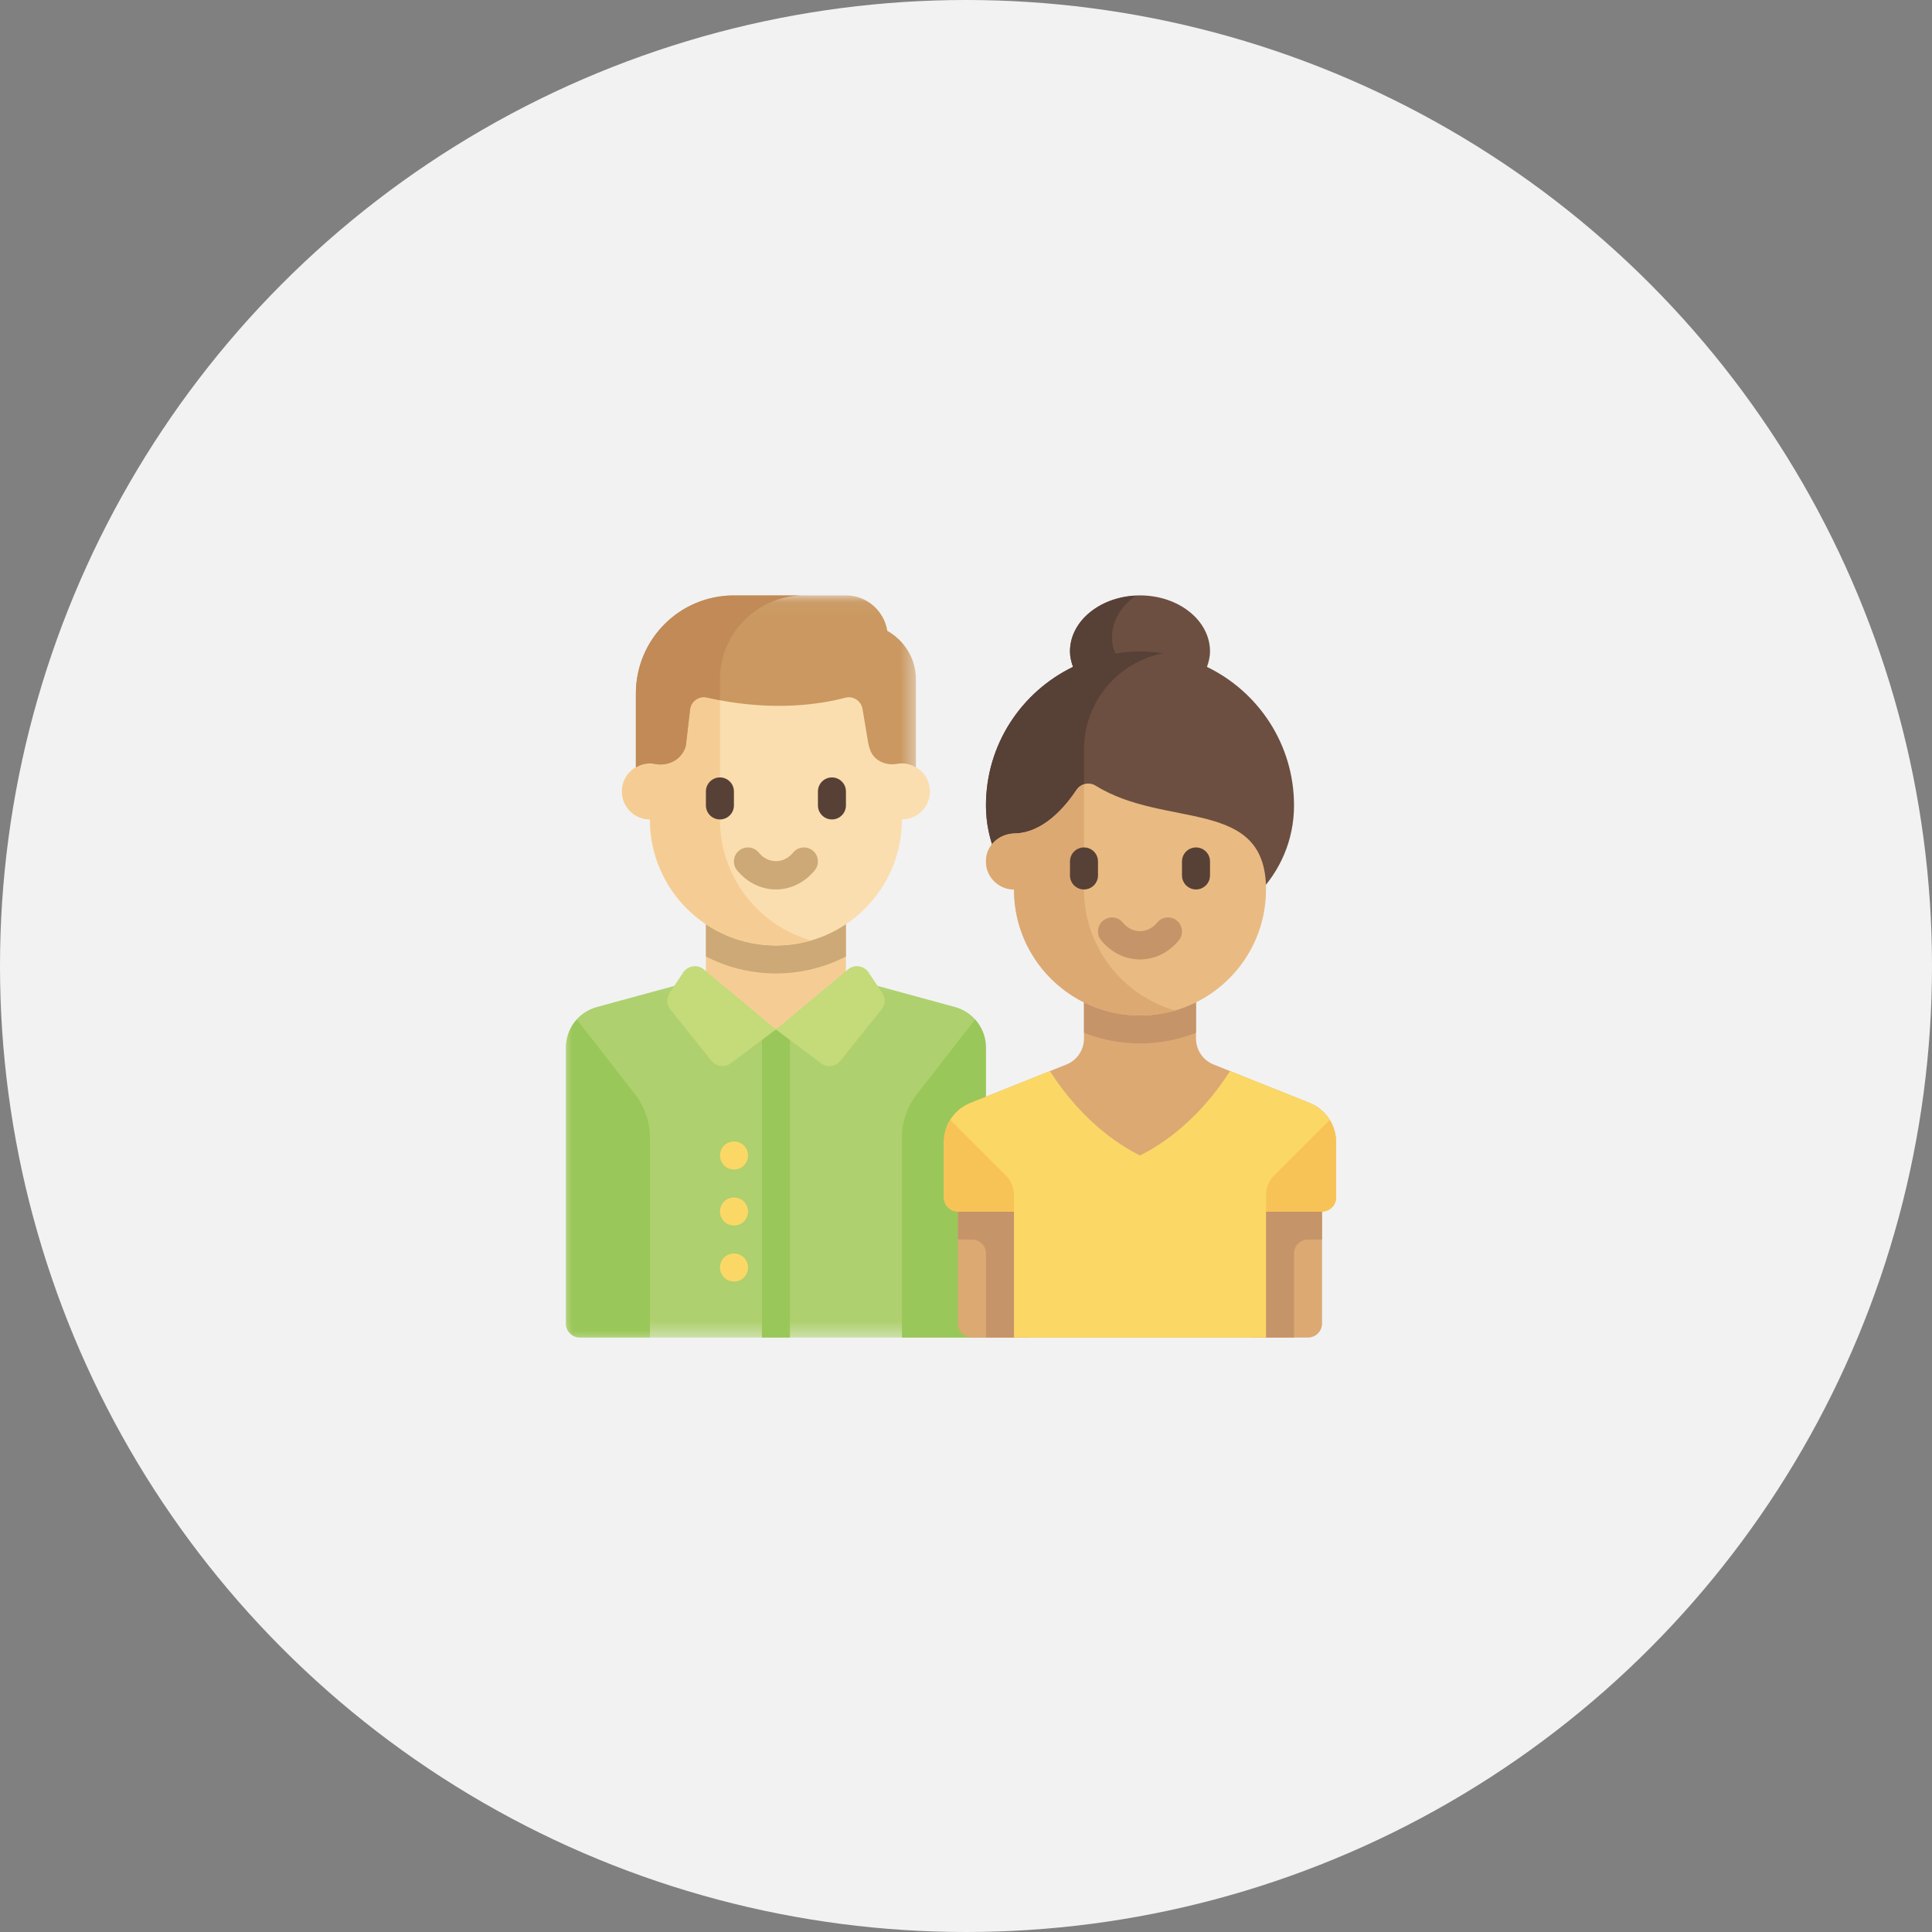 <?xml version="1.0" encoding="UTF-8"?>
<svg width="130px" height="130px" viewBox="0 0 130 130" version="1.1" xmlns="http://www.w3.org/2000/svg" xmlns:xlink="http://www.w3.org/1999/xlink">
    <rect x="0" y="0" width="130" height="130" fill="#808080" stroke="none"/>
    <!-- Generator: Sketch 52.5 (67469) - http://www.bohemiancoding.com/sketch -->
    <title>Group 34</title>
    <desc>Created with Sketch.</desc>
    <defs>
        <polygon id="path-1" points="0.006 0.097 28.266 0.097 28.266 24.595 0.006 24.595"></polygon>
        <polygon id="path-3" points="0.006 0.063 23.555 0.063 23.555 50 0.006 50"></polygon>
    </defs>
    <g id="Page-1" stroke="none" stroke-width="1" fill="none" fill-rule="evenodd">
        <g id="Artboard" transform="translate(-1120, -1821)">
            <g id="Group-34" transform="translate(1120, 1821)">
                <circle id="Mask" fill="#F2F2F2" cx="65" cy="65" r="65"></circle>
                <g id="001-parents" transform="translate(38.077, 40)">
                    <g id="Group-3" transform="translate(0, 25.405)">
                        <mask id="mask-2" fill="white">
                            <use xlink:href="#path-1"></use>
                        </mask>
                        <g id="Clip-2"></g>
                        <path d="M26.184,2.356 L17.902,0.097 L10.364,0.097 L2.083,2.356 C0.853,2.691 0,3.809 0,5.083 L0,23.653 C0,24.173 0.422,24.595 0.942,24.595 L28.266,24.595 L28.266,5.083 C28.266,3.809 27.413,2.691 26.184,2.356" id="Fill-1" fill="#AED06E" mask="url(#mask-2)"></path>
                    </g>
                    <polygon id="Fill-4" fill="#F5CD94" points="9.422 29.271 18.844 29.271 18.844 21.734 9.422 21.734"></polygon>
                    <path d="M9.422,24.361 C10.837,25.087 12.437,25.502 14.133,25.502 C15.83,25.502 17.429,25.087 18.844,24.361 L18.844,21.734 L9.422,21.734 L9.422,24.361" id="Fill-5" fill="#CDA977"></path>
                    <path d="M22.613,11.369 L22.613,5.716 L5.653,5.716 L5.653,11.369 C4.613,11.369 3.769,12.213 3.769,13.254 C3.769,14.294 4.613,15.138 5.653,15.138 C5.653,19.821 9.45,23.618 14.133,23.618 C18.817,23.618 22.613,19.821 22.613,15.138 C23.654,15.138 24.498,14.294 24.498,13.254 C24.498,12.213 23.654,11.369 22.613,11.369" id="Fill-6" fill="#FBDEAF"></path>
                    <path d="M10.364,15.138 L10.364,5.716 L5.653,5.716 L5.653,11.369 C4.613,11.369 3.769,12.213 3.769,13.254 C3.769,14.294 4.613,15.138 5.653,15.138 C5.653,19.821 9.45,23.618 14.133,23.618 C14.952,23.618 15.74,23.496 16.489,23.28 C12.953,22.258 10.364,19.003 10.364,15.138" id="Fill-7" fill="#F5CD94"></path>
                    <path d="M14.133,19.849 C13.136,19.849 12.182,19.378 11.517,18.558 C11.189,18.154 11.251,17.561 11.655,17.233 C12.061,16.906 12.654,16.968 12.98,17.371 C13.602,18.137 14.664,18.137 15.286,17.371 C15.614,16.968 16.206,16.906 16.611,17.233 C17.015,17.561 17.078,18.154 16.749,18.558 C16.084,19.378 15.131,19.849 14.133,19.849" id="Fill-8" fill="#CDA977"></path>
                    <path d="M10.364,15.138 C9.844,15.138 9.422,14.716 9.422,14.196 L9.422,13.254 C9.422,12.733 9.844,12.311 10.364,12.311 C10.885,12.311 11.307,12.733 11.307,13.254 L11.307,14.196 C11.307,14.716 10.885,15.138 10.364,15.138" id="Fill-9" fill="#574036"></path>
                    <path d="M17.902,15.138 C17.381,15.138 16.96,14.716 16.96,14.196 L16.96,13.254 C16.96,12.733 17.381,12.311 17.902,12.311 C18.423,12.311 18.844,12.733 18.844,13.254 L18.844,14.196 C18.844,14.716 18.423,15.138 17.902,15.138" id="Fill-10" fill="#574036"></path>
                    <g id="Group-14">
                        <mask id="mask-4" fill="white">
                            <use xlink:href="#path-3"></use>
                        </mask>
                        <g id="Clip-12"></g>
                        <path d="M20.476,10.472 C20.751,11.201 21.53,11.531 22.297,11.397 C22.4,11.379 22.505,11.369 22.613,11.369 C22.958,11.369 23.277,11.469 23.555,11.631 L23.555,5.716 C23.555,4.306 22.772,3.092 21.626,2.445 C21.412,1.097 20.254,0.063 18.844,0.063 L11.307,0.063 C7.664,0.063 4.711,3.015 4.711,6.658 L4.711,11.631 C4.989,11.469 5.308,11.369 5.653,11.369 C5.774,11.369 5.893,11.381 6.007,11.404 C6.924,11.584 7.843,11.077 8.073,10.17 L8.354,7.744 C8.419,7.188 8.95,6.805 9.495,6.934 C11.227,7.342 14.942,7.956 18.811,6.947 C19.34,6.809 19.871,7.166 19.961,7.705 L20.335,9.95 C20.365,10.131 20.413,10.306 20.476,10.472" id="Fill-11" fill="#CA9860" mask="url(#mask-4)"></path>
                        <path d="M0,30.488 L0,49.058 C0,49.578 0.422,50 0.942,50 L5.653,50 L5.653,36.541 C5.653,35.493 5.304,34.476 4.661,33.649 L0.735,28.601 C0.278,29.107 0,29.77 0,30.488" id="Fill-13" fill="#9AC759" mask="url(#mask-4)"></path>
                    </g>
                    <path d="M28.266,30.488 L28.266,50 L22.613,50 L22.613,36.541 C22.613,35.493 22.962,34.476 23.606,33.649 L27.532,28.601 C27.989,29.107 28.266,29.77 28.266,30.488" id="Fill-15" fill="#9AC759"></path>
                    <path d="M11.307,0.063 C7.664,0.063 4.711,3.015 4.711,6.658 L4.711,11.631 C4.989,11.469 5.308,11.369 5.653,11.369 C5.774,11.369 5.893,11.381 6.007,11.404 C6.924,11.584 7.843,11.077 8.073,10.17 L8.354,7.744 C8.419,7.188 8.95,6.805 9.495,6.934 C9.743,6.992 10.041,7.054 10.364,7.115 L10.364,5.716 C10.364,2.594 12.895,0.063 16.018,0.063 L11.307,0.063" id="Fill-16" fill="#C18A57"></path>
                    <path d="M11.316,38.693 C10.795,38.693 10.369,38.272 10.369,37.751 C10.369,37.231 10.786,36.809 11.307,36.809 L11.316,36.809 C11.837,36.809 12.258,37.231 12.258,37.751 C12.258,38.272 11.837,38.693 11.316,38.693" id="Fill-17" fill="#FBD866"></path>
                    <path d="M11.316,46.231 C10.795,46.231 10.369,45.809 10.369,45.289 C10.369,44.769 10.786,44.347 11.307,44.347 L11.316,44.347 C11.837,44.347 12.258,44.769 12.258,45.289 C12.258,45.809 11.837,46.231 11.316,46.231" id="Fill-18" fill="#FBD866"></path>
                    <path d="M11.316,42.462 C10.795,42.462 10.369,42.04 10.369,41.52 C10.369,41 10.786,40.578 11.307,40.578 L11.316,40.578 C11.837,40.578 12.258,41 12.258,41.52 C12.258,42.04 11.837,42.462 11.316,42.462" id="Fill-19" fill="#FBD866"></path>
                    <polygon id="Fill-20" fill="#9AC759" points="13.191 50 15.076 50 15.076 29.271 13.191 29.271"></polygon>
                    <path d="M43.137,4.873 C43.257,4.54 43.342,4.195 43.342,3.831 C43.342,1.75 41.233,0.063 38.631,0.063 C36.029,0.063 33.92,1.75 33.92,3.831 C33.92,4.195 34.005,4.54 34.125,4.873 C30.661,6.551 28.266,10.089 28.266,14.196 C28.266,18.879 32.063,22.676 36.746,22.676 L40.515,22.676 C45.199,22.676 48.995,18.879 48.995,14.196 C48.995,10.089 46.601,6.551 43.137,4.873" id="Fill-21" fill="#6C4F41"></path>
                    <path d="M34.862,10.427 C34.862,7.224 37.146,4.556 40.173,3.959 C39.669,3.883 39.156,3.831 38.631,3.831 C38.061,3.831 37.506,3.89 36.961,3.978 C36.826,3.634 36.746,3.27 36.746,2.889 C36.746,1.771 37.368,0.777 38.335,0.087 C35.874,0.211 33.92,1.831 33.92,3.832 C33.92,4.196 34.005,4.54 34.126,4.873 C30.662,6.55 28.266,10.089 28.266,14.196 C28.266,18.879 32.063,22.676 36.746,22.676 L38.631,22.676 L38.631,17.023 L34.862,13.254 L34.862,10.427 L34.862,10.427" id="Fill-22" fill="#574036"></path>
                    <path d="M50.045,34.214 L43.584,31.629 C42.869,31.343 42.4,30.65 42.4,29.88 L42.4,26.445 L34.862,26.445 L34.862,29.88 C34.862,30.65 34.393,31.343 33.678,31.629 L27.217,34.214 C26.144,34.643 25.44,35.682 25.44,36.838 L25.44,40.578 C25.44,41.098 25.862,41.52 26.382,41.52 L26.382,49.058 C26.382,49.578 26.804,50 27.324,50 L49.938,50 C50.458,50 50.88,49.578 50.88,49.058 L50.88,41.52 C51.4,41.52 51.822,41.098 51.822,40.578 L51.822,36.838 C51.822,35.682 51.118,34.643 50.045,34.214" id="Fill-23" fill="#DCA973"></path>
                    <path d="M26.382,40.578 L26.382,43.404 L27.324,43.404 C27.845,43.404 28.266,43.826 28.266,44.347 L28.266,50 L31.093,50 L31.093,40.578 L26.382,40.578" id="Fill-24" fill="#C69469"></path>
                    <path d="M50.88,40.578 L50.88,43.404 L49.937,43.404 C49.417,43.404 48.995,43.826 48.995,44.347 L48.995,50 L46.169,50 L46.169,40.578 L50.88,40.578" id="Fill-25" fill="#C69469"></path>
                    <path d="M50.045,34.214 L44.69,32.072 C43.798,33.478 41.782,36.176 38.631,37.751 C35.48,36.176 33.464,33.478 32.571,32.072 L27.217,34.214 C26.144,34.643 25.44,35.682 25.44,36.838 L25.44,40.578 C25.44,41.098 25.862,41.52 26.382,41.52 L30.151,41.52 L30.151,50 L47.111,50 L47.111,41.52 L50.88,41.52 C51.4,41.52 51.822,41.098 51.822,40.578 L51.822,36.838 C51.822,35.682 51.118,34.643 50.045,34.214" id="Fill-26" fill="#FBD866"></path>
                    <path d="M34.862,29.494 C36.032,29.953 37.3,30.213 38.631,30.213 C39.961,30.213 41.23,29.953 42.4,29.494 L42.4,26.445 L34.862,26.445 L34.862,29.494 L34.862,29.494" id="Fill-27" fill="#C69469"></path>
                    <path d="M47.111,19.849 C47.111,13.611 40.368,15.802 35.651,12.868 C35.221,12.601 34.65,12.717 34.37,13.138 C33.642,14.236 32.153,16.043 30.211,16.08 C29.149,16.1 28.266,16.887 28.266,17.95 L28.266,17.965 C28.266,19.005 29.11,19.849 30.151,19.849 C30.151,20.497 30.224,21.128 30.361,21.734 C31.218,25.51 34.595,28.329 38.631,28.329 C42.666,28.329 46.044,25.51 46.901,21.734 C47.038,21.128 47.111,20.497 47.111,19.849" id="Fill-28" fill="#E9BB82"></path>
                    <path d="M34.862,19.849 L34.862,12.783 C34.669,12.846 34.49,12.957 34.37,13.138 C33.642,14.236 32.153,16.043 30.211,16.08 C29.149,16.1 28.266,16.887 28.266,17.95 L28.266,17.965 C28.266,19.005 29.11,19.849 30.151,19.849 C30.151,20.497 30.223,21.128 30.361,21.734 C31.218,25.51 34.595,28.329 38.631,28.329 C39.45,28.329 40.239,28.208 40.988,27.991 C37.451,26.97 34.862,23.715 34.862,19.849" id="Fill-29" fill="#DCA973"></path>
                    <path d="M38.631,24.56 C37.633,24.56 36.68,24.089 36.015,23.269 C35.687,22.865 35.749,22.272 36.153,21.944 C36.559,21.616 37.151,21.679 37.478,22.082 C38.1,22.848 39.162,22.848 39.784,22.082 C40.111,21.679 40.704,21.616 41.109,21.944 C41.513,22.272 41.575,22.865 41.247,23.269 C40.581,24.089 39.628,24.56 38.631,24.56" id="Fill-30" fill="#C69469"></path>
                    <path d="M42.4,19.849 C41.879,19.849 41.457,19.427 41.457,18.907 L41.457,17.965 C41.457,17.444 41.879,17.022 42.4,17.022 C42.92,17.022 43.342,17.444 43.342,17.965 L43.342,18.907 C43.342,19.427 42.921,19.849 42.4,19.849" id="Fill-31" fill="#574036"></path>
                    <path d="M34.862,19.849 C34.341,19.849 33.92,19.427 33.92,18.907 L33.92,17.965 C33.92,17.444 34.341,17.022 34.862,17.022 C35.383,17.022 35.804,17.444 35.804,17.965 L35.804,18.907 C35.804,19.427 35.383,19.849 34.862,19.849" id="Fill-32" fill="#574036"></path>
                    <path d="M30.151,40.416 C30.151,39.916 29.952,39.437 29.599,39.084 L25.869,35.353 C25.597,35.791 25.44,36.3 25.44,36.838 L25.44,40.578 C25.44,41.098 25.862,41.52 26.382,41.52 L30.151,41.52 L30.151,40.416" id="Fill-33" fill="#F8C356"></path>
                    <path d="M47.111,40.416 C47.111,39.916 47.309,39.437 47.663,39.084 L51.393,35.353 C51.664,35.791 51.822,36.3 51.822,36.838 L51.822,40.578 C51.822,41.098 51.4,41.52 50.88,41.52 L47.111,41.52 L47.111,40.416" id="Fill-34" fill="#F8C356"></path>
                    <path d="M9.285,25.231 L14.133,29.271 L11.095,31.55 C10.688,31.855 10.112,31.782 9.794,31.385 L7.026,27.925 C6.77,27.604 6.75,27.155 6.978,26.814 L7.898,25.433 C8.209,24.967 8.855,24.873 9.285,25.231" id="Fill-35" fill="#C5DA79"></path>
                    <path d="M18.981,25.231 L14.133,29.271 L17.171,31.55 C17.579,31.855 18.155,31.782 18.473,31.385 L21.241,27.925 C21.497,27.604 21.516,27.155 21.289,26.814 L20.368,25.433 C20.057,24.967 19.411,24.873 18.981,25.231" id="Fill-36" fill="#C5DA79"></path>
                </g>
            </g>
        </g>
    </g>
</svg>